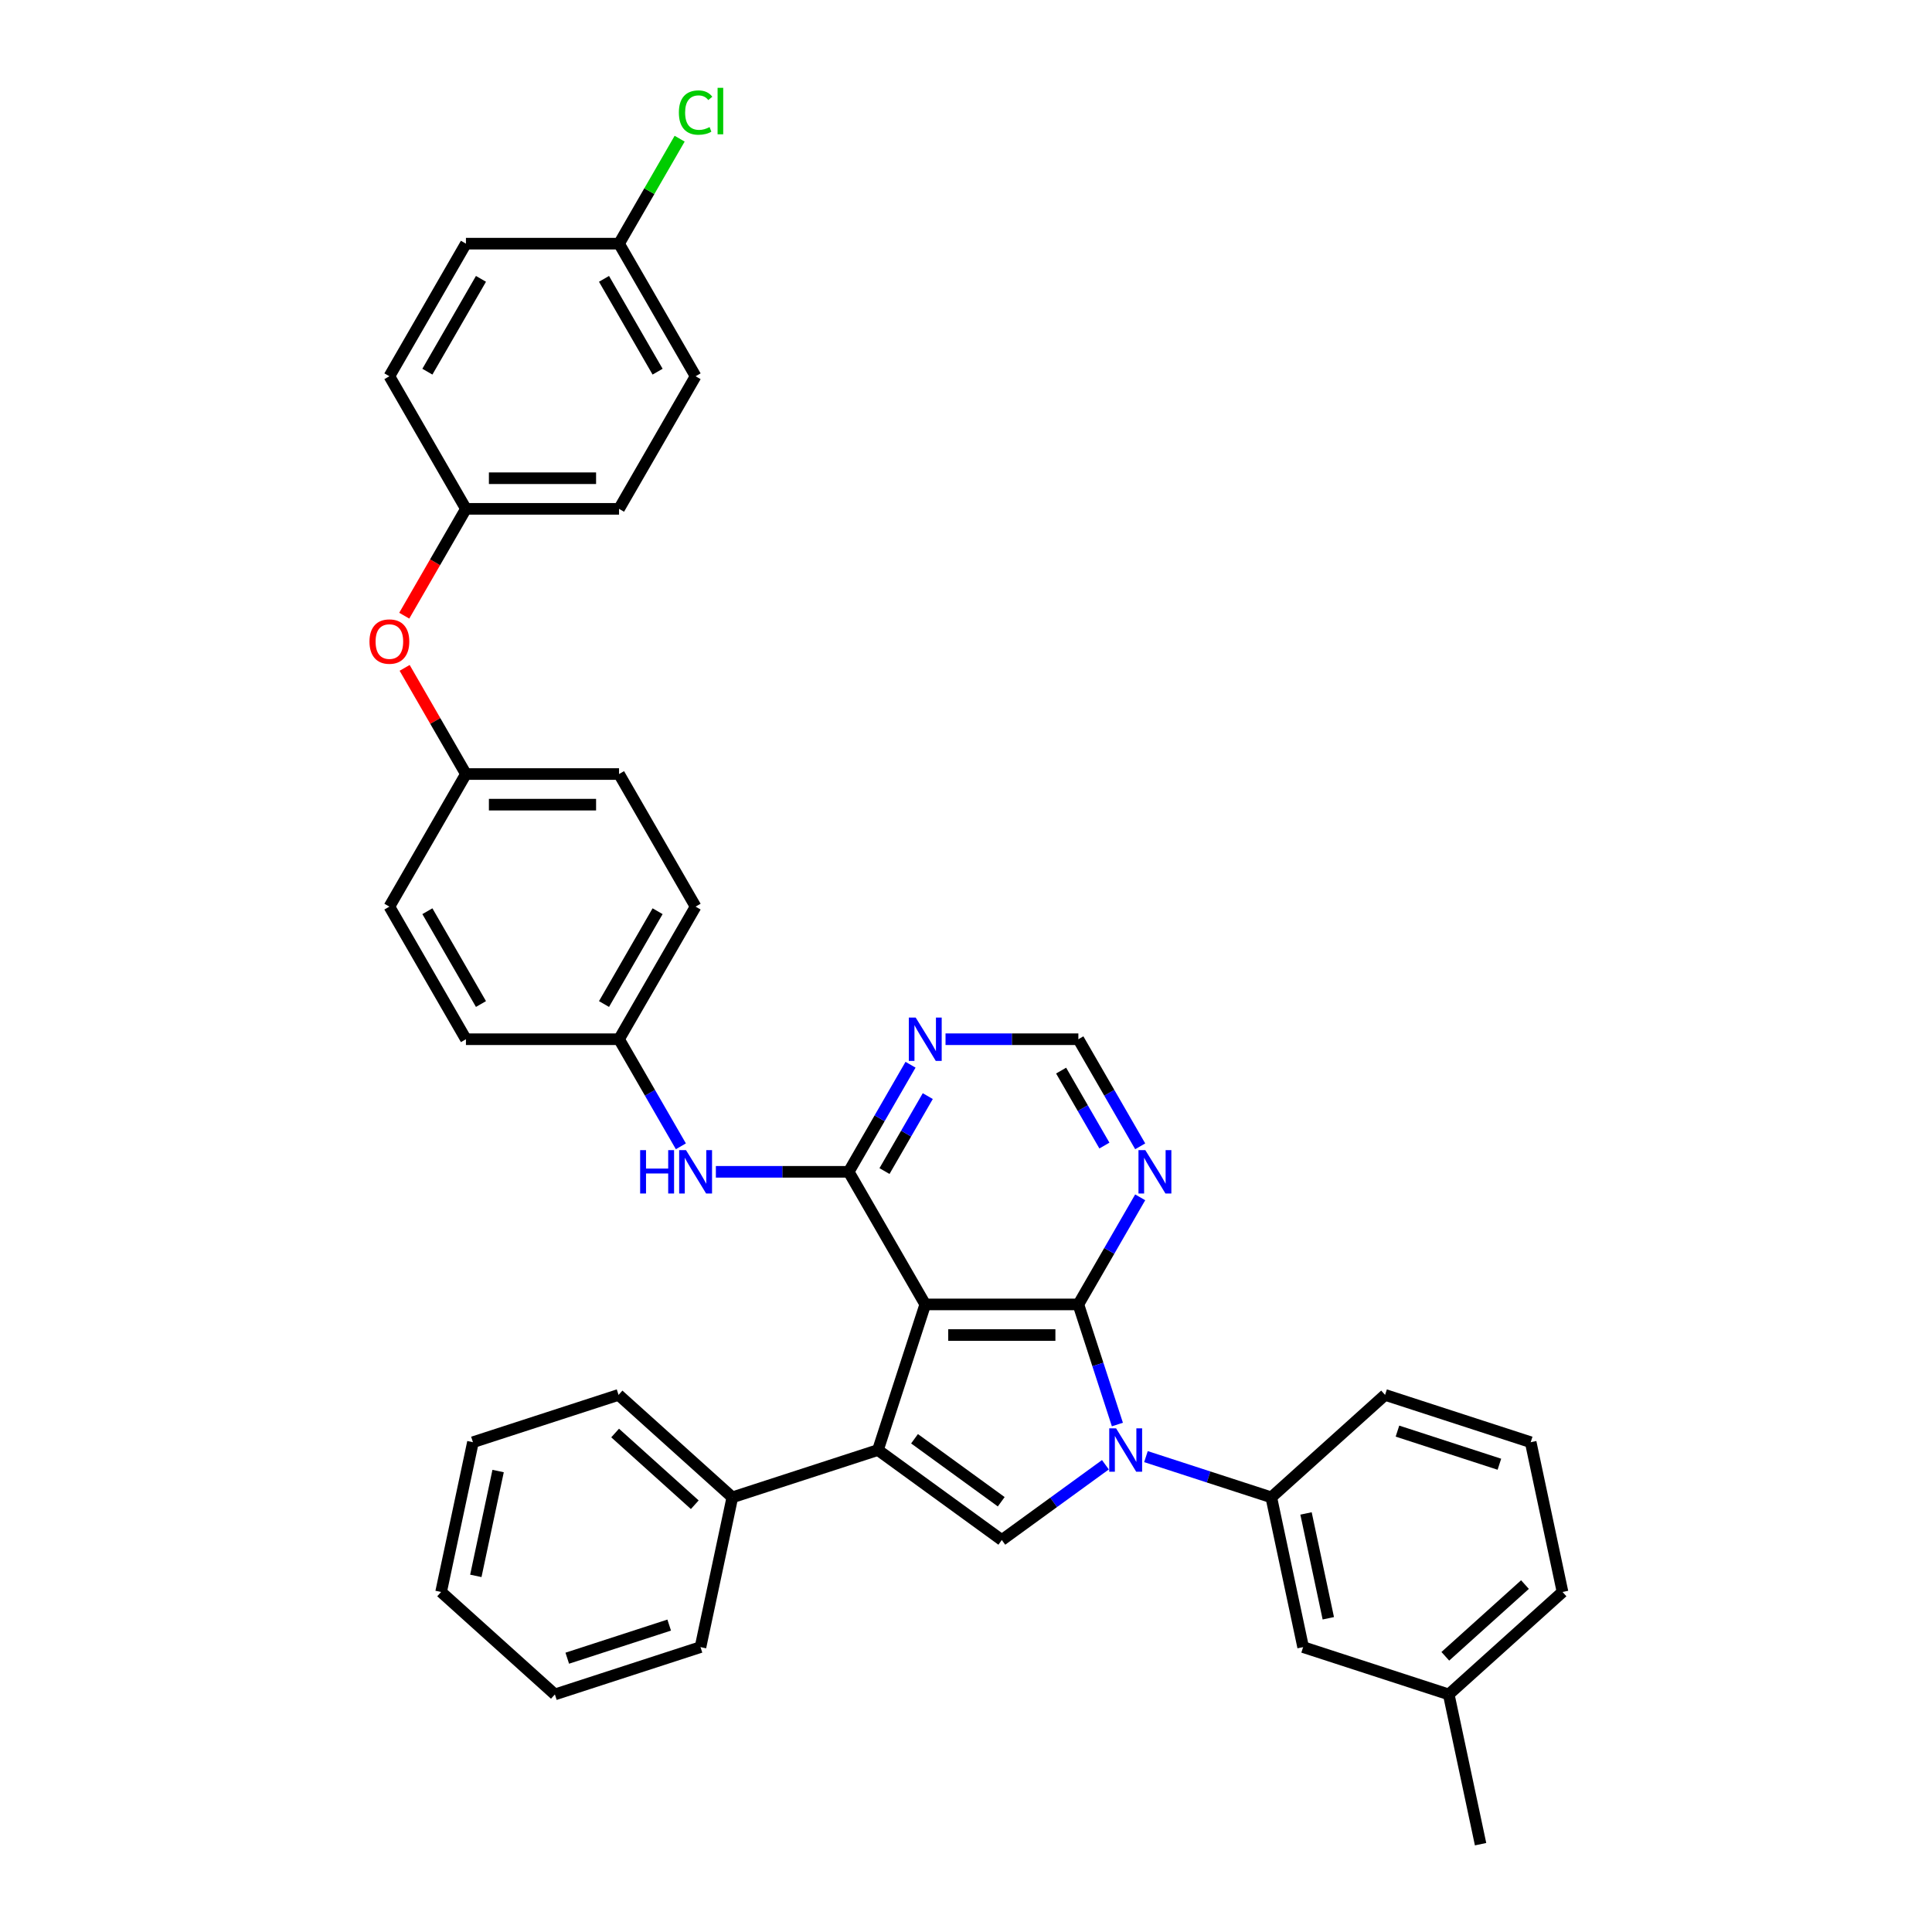<?xml version='1.0' encoding='iso-8859-1'?>
<svg version='1.1' baseProfile='full'
              xmlns='http://www.w3.org/2000/svg'
                      xmlns:rdkit='http://www.rdkit.org/xml'
                      xmlns:xlink='http://www.w3.org/1999/xlink'
                  xml:space='preserve'
width='1000px' height='1000px' viewBox='0 0 1000 1000'>
<!-- END OF HEADER -->
<rect style='opacity:1.0;fill:#FFFFFF;stroke:none' width='1000' height='1000' x='0' y='0'> </rect>
<path class='bond-0' d='M 478.913,675.164 L 558.161,675.164' style='fill:none;fill-rule:evenodd;stroke:#000000;stroke-width:6px;stroke-linecap:butt;stroke-linejoin:miter;stroke-opacity:1' />
<path class='bond-0' d='M 490.8,691.014 L 546.274,691.014' style='fill:none;fill-rule:evenodd;stroke:#000000;stroke-width:6px;stroke-linecap:butt;stroke-linejoin:miter;stroke-opacity:1' />
<path class='bond-2' d='M 478.913,675.164 L 454.423,750.534' style='fill:none;fill-rule:evenodd;stroke:#000000;stroke-width:6px;stroke-linecap:butt;stroke-linejoin:miter;stroke-opacity:1' />
<path class='bond-4' d='M 478.913,675.164 L 439.288,606.533' style='fill:none;fill-rule:evenodd;stroke:#000000;stroke-width:6px;stroke-linecap:butt;stroke-linejoin:miter;stroke-opacity:1' />
<path class='bond-1' d='M 558.161,675.164 L 568.261,706.248' style='fill:none;fill-rule:evenodd;stroke:#000000;stroke-width:6px;stroke-linecap:butt;stroke-linejoin:miter;stroke-opacity:1' />
<path class='bond-1' d='M 568.261,706.248 L 578.36,737.331' style='fill:none;fill-rule:evenodd;stroke:#0000FF;stroke-width:6px;stroke-linecap:butt;stroke-linejoin:miter;stroke-opacity:1' />
<path class='bond-5' d='M 558.161,675.164 L 574.162,647.45' style='fill:none;fill-rule:evenodd;stroke:#000000;stroke-width:6px;stroke-linecap:butt;stroke-linejoin:miter;stroke-opacity:1' />
<path class='bond-5' d='M 574.162,647.45 L 590.162,619.736' style='fill:none;fill-rule:evenodd;stroke:#0000FF;stroke-width:6px;stroke-linecap:butt;stroke-linejoin:miter;stroke-opacity:1' />
<path class='bond-6' d='M 593.142,753.943 L 625.581,764.483' style='fill:none;fill-rule:evenodd;stroke:#0000FF;stroke-width:6px;stroke-linecap:butt;stroke-linejoin:miter;stroke-opacity:1' />
<path class='bond-6' d='M 625.581,764.483 L 658.02,775.023' style='fill:none;fill-rule:evenodd;stroke:#000000;stroke-width:6px;stroke-linecap:butt;stroke-linejoin:miter;stroke-opacity:1' />
<path class='bond-36' d='M 572.158,758.157 L 545.347,777.636' style='fill:none;fill-rule:evenodd;stroke:#0000FF;stroke-width:6px;stroke-linecap:butt;stroke-linejoin:miter;stroke-opacity:1' />
<path class='bond-36' d='M 545.347,777.636 L 518.537,797.115' style='fill:none;fill-rule:evenodd;stroke:#000000;stroke-width:6px;stroke-linecap:butt;stroke-linejoin:miter;stroke-opacity:1' />
<path class='bond-3' d='M 454.423,750.534 L 518.537,797.115' style='fill:none;fill-rule:evenodd;stroke:#000000;stroke-width:6px;stroke-linecap:butt;stroke-linejoin:miter;stroke-opacity:1' />
<path class='bond-3' d='M 473.357,744.699 L 518.236,777.305' style='fill:none;fill-rule:evenodd;stroke:#000000;stroke-width:6px;stroke-linecap:butt;stroke-linejoin:miter;stroke-opacity:1' />
<path class='bond-10' d='M 454.423,750.534 L 379.054,775.023' style='fill:none;fill-rule:evenodd;stroke:#000000;stroke-width:6px;stroke-linecap:butt;stroke-linejoin:miter;stroke-opacity:1' />
<path class='bond-7' d='M 439.288,606.533 L 455.289,578.819' style='fill:none;fill-rule:evenodd;stroke:#000000;stroke-width:6px;stroke-linecap:butt;stroke-linejoin:miter;stroke-opacity:1' />
<path class='bond-7' d='M 455.289,578.819 L 471.29,551.105' style='fill:none;fill-rule:evenodd;stroke:#0000FF;stroke-width:6px;stroke-linecap:butt;stroke-linejoin:miter;stroke-opacity:1' />
<path class='bond-7' d='M 457.815,606.144 L 469.015,586.744' style='fill:none;fill-rule:evenodd;stroke:#000000;stroke-width:6px;stroke-linecap:butt;stroke-linejoin:miter;stroke-opacity:1' />
<path class='bond-7' d='M 469.015,586.744 L 480.216,567.344' style='fill:none;fill-rule:evenodd;stroke:#0000FF;stroke-width:6px;stroke-linecap:butt;stroke-linejoin:miter;stroke-opacity:1' />
<path class='bond-8' d='M 439.288,606.533 L 404.91,606.533' style='fill:none;fill-rule:evenodd;stroke:#000000;stroke-width:6px;stroke-linecap:butt;stroke-linejoin:miter;stroke-opacity:1' />
<path class='bond-8' d='M 404.91,606.533 L 370.532,606.533' style='fill:none;fill-rule:evenodd;stroke:#0000FF;stroke-width:6px;stroke-linecap:butt;stroke-linejoin:miter;stroke-opacity:1' />
<path class='bond-37' d='M 590.162,593.33 L 574.162,565.616' style='fill:none;fill-rule:evenodd;stroke:#0000FF;stroke-width:6px;stroke-linecap:butt;stroke-linejoin:miter;stroke-opacity:1' />
<path class='bond-37' d='M 574.162,565.616 L 558.161,537.902' style='fill:none;fill-rule:evenodd;stroke:#000000;stroke-width:6px;stroke-linecap:butt;stroke-linejoin:miter;stroke-opacity:1' />
<path class='bond-37' d='M 571.636,592.941 L 560.435,573.541' style='fill:none;fill-rule:evenodd;stroke:#0000FF;stroke-width:6px;stroke-linecap:butt;stroke-linejoin:miter;stroke-opacity:1' />
<path class='bond-37' d='M 560.435,573.541 L 549.235,554.141' style='fill:none;fill-rule:evenodd;stroke:#000000;stroke-width:6px;stroke-linecap:butt;stroke-linejoin:miter;stroke-opacity:1' />
<path class='bond-11' d='M 658.02,775.023 L 674.496,852.54' style='fill:none;fill-rule:evenodd;stroke:#000000;stroke-width:6px;stroke-linecap:butt;stroke-linejoin:miter;stroke-opacity:1' />
<path class='bond-11' d='M 675.995,783.355 L 687.528,837.617' style='fill:none;fill-rule:evenodd;stroke:#000000;stroke-width:6px;stroke-linecap:butt;stroke-linejoin:miter;stroke-opacity:1' />
<path class='bond-27' d='M 658.02,775.023 L 716.913,721.996' style='fill:none;fill-rule:evenodd;stroke:#000000;stroke-width:6px;stroke-linecap:butt;stroke-linejoin:miter;stroke-opacity:1' />
<path class='bond-9' d='M 489.405,537.902 L 523.783,537.902' style='fill:none;fill-rule:evenodd;stroke:#0000FF;stroke-width:6px;stroke-linecap:butt;stroke-linejoin:miter;stroke-opacity:1' />
<path class='bond-9' d='M 523.783,537.902 L 558.161,537.902' style='fill:none;fill-rule:evenodd;stroke:#000000;stroke-width:6px;stroke-linecap:butt;stroke-linejoin:miter;stroke-opacity:1' />
<path class='bond-13' d='M 352.417,593.33 L 336.417,565.616' style='fill:none;fill-rule:evenodd;stroke:#0000FF;stroke-width:6px;stroke-linecap:butt;stroke-linejoin:miter;stroke-opacity:1' />
<path class='bond-13' d='M 336.417,565.616 L 320.416,537.902' style='fill:none;fill-rule:evenodd;stroke:#000000;stroke-width:6px;stroke-linecap:butt;stroke-linejoin:miter;stroke-opacity:1' />
<path class='bond-29' d='M 379.054,775.023 L 320.161,721.996' style='fill:none;fill-rule:evenodd;stroke:#000000;stroke-width:6px;stroke-linecap:butt;stroke-linejoin:miter;stroke-opacity:1' />
<path class='bond-29' d='M 359.614,778.848 L 318.389,741.728' style='fill:none;fill-rule:evenodd;stroke:#000000;stroke-width:6px;stroke-linecap:butt;stroke-linejoin:miter;stroke-opacity:1' />
<path class='bond-30' d='M 379.054,775.023 L 362.577,852.54' style='fill:none;fill-rule:evenodd;stroke:#000000;stroke-width:6px;stroke-linecap:butt;stroke-linejoin:miter;stroke-opacity:1' />
<path class='bond-17' d='M 674.496,852.54 L 749.866,877.029' style='fill:none;fill-rule:evenodd;stroke:#000000;stroke-width:6px;stroke-linecap:butt;stroke-linejoin:miter;stroke-opacity:1' />
<path class='bond-12' d='M 209.44,345.687 L 225.304,373.164' style='fill:none;fill-rule:evenodd;stroke:#FF0000;stroke-width:6px;stroke-linecap:butt;stroke-linejoin:miter;stroke-opacity:1' />
<path class='bond-12' d='M 225.304,373.164 L 241.167,400.64' style='fill:none;fill-rule:evenodd;stroke:#000000;stroke-width:6px;stroke-linecap:butt;stroke-linejoin:miter;stroke-opacity:1' />
<path class='bond-15' d='M 209.239,318.679 L 225.203,291.029' style='fill:none;fill-rule:evenodd;stroke:#FF0000;stroke-width:6px;stroke-linecap:butt;stroke-linejoin:miter;stroke-opacity:1' />
<path class='bond-15' d='M 225.203,291.029 L 241.167,263.378' style='fill:none;fill-rule:evenodd;stroke:#000000;stroke-width:6px;stroke-linecap:butt;stroke-linejoin:miter;stroke-opacity:1' />
<path class='bond-19' d='M 320.416,537.902 L 360.04,469.271' style='fill:none;fill-rule:evenodd;stroke:#000000;stroke-width:6px;stroke-linecap:butt;stroke-linejoin:miter;stroke-opacity:1' />
<path class='bond-19' d='M 312.633,519.683 L 340.37,471.641' style='fill:none;fill-rule:evenodd;stroke:#000000;stroke-width:6px;stroke-linecap:butt;stroke-linejoin:miter;stroke-opacity:1' />
<path class='bond-20' d='M 320.416,537.902 L 241.167,537.902' style='fill:none;fill-rule:evenodd;stroke:#000000;stroke-width:6px;stroke-linecap:butt;stroke-linejoin:miter;stroke-opacity:1' />
<path class='bond-14' d='M 241.167,400.64 L 201.543,469.271' style='fill:none;fill-rule:evenodd;stroke:#000000;stroke-width:6px;stroke-linecap:butt;stroke-linejoin:miter;stroke-opacity:1' />
<path class='bond-38' d='M 241.167,400.64 L 320.416,400.64' style='fill:none;fill-rule:evenodd;stroke:#000000;stroke-width:6px;stroke-linecap:butt;stroke-linejoin:miter;stroke-opacity:1' />
<path class='bond-38' d='M 253.055,416.49 L 308.529,416.49' style='fill:none;fill-rule:evenodd;stroke:#000000;stroke-width:6px;stroke-linecap:butt;stroke-linejoin:miter;stroke-opacity:1' />
<path class='bond-21' d='M 241.167,263.378 L 201.543,194.747' style='fill:none;fill-rule:evenodd;stroke:#000000;stroke-width:6px;stroke-linecap:butt;stroke-linejoin:miter;stroke-opacity:1' />
<path class='bond-23' d='M 241.167,263.378 L 320.416,263.378' style='fill:none;fill-rule:evenodd;stroke:#000000;stroke-width:6px;stroke-linecap:butt;stroke-linejoin:miter;stroke-opacity:1' />
<path class='bond-23' d='M 253.055,247.528 L 308.529,247.528' style='fill:none;fill-rule:evenodd;stroke:#000000;stroke-width:6px;stroke-linecap:butt;stroke-linejoin:miter;stroke-opacity:1' />
<path class='bond-16' d='M 320.416,126.116 L 360.04,194.747' style='fill:none;fill-rule:evenodd;stroke:#000000;stroke-width:6px;stroke-linecap:butt;stroke-linejoin:miter;stroke-opacity:1' />
<path class='bond-16' d='M 312.633,144.335 L 340.37,192.377' style='fill:none;fill-rule:evenodd;stroke:#000000;stroke-width:6px;stroke-linecap:butt;stroke-linejoin:miter;stroke-opacity:1' />
<path class='bond-18' d='M 320.416,126.116 L 336.101,98.948' style='fill:none;fill-rule:evenodd;stroke:#000000;stroke-width:6px;stroke-linecap:butt;stroke-linejoin:miter;stroke-opacity:1' />
<path class='bond-18' d='M 336.101,98.948 L 351.786,71.781' style='fill:none;fill-rule:evenodd;stroke:#00CC00;stroke-width:6px;stroke-linecap:butt;stroke-linejoin:miter;stroke-opacity:1' />
<path class='bond-41' d='M 320.416,126.116 L 241.167,126.116' style='fill:none;fill-rule:evenodd;stroke:#000000;stroke-width:6px;stroke-linecap:butt;stroke-linejoin:miter;stroke-opacity:1' />
<path class='bond-32' d='M 749.866,877.029 L 766.343,954.545' style='fill:none;fill-rule:evenodd;stroke:#000000;stroke-width:6px;stroke-linecap:butt;stroke-linejoin:miter;stroke-opacity:1' />
<path class='bond-40' d='M 749.866,877.029 L 808.759,824.001' style='fill:none;fill-rule:evenodd;stroke:#000000;stroke-width:6px;stroke-linecap:butt;stroke-linejoin:miter;stroke-opacity:1' />
<path class='bond-40' d='M 748.094,857.296 L 789.32,820.177' style='fill:none;fill-rule:evenodd;stroke:#000000;stroke-width:6px;stroke-linecap:butt;stroke-linejoin:miter;stroke-opacity:1' />
<path class='bond-22' d='M 360.04,469.271 L 320.416,400.64' style='fill:none;fill-rule:evenodd;stroke:#000000;stroke-width:6px;stroke-linecap:butt;stroke-linejoin:miter;stroke-opacity:1' />
<path class='bond-24' d='M 241.167,537.902 L 201.543,469.271' style='fill:none;fill-rule:evenodd;stroke:#000000;stroke-width:6px;stroke-linecap:butt;stroke-linejoin:miter;stroke-opacity:1' />
<path class='bond-24' d='M 248.95,519.683 L 221.213,471.641' style='fill:none;fill-rule:evenodd;stroke:#000000;stroke-width:6px;stroke-linecap:butt;stroke-linejoin:miter;stroke-opacity:1' />
<path class='bond-25' d='M 201.543,194.747 L 241.167,126.116' style='fill:none;fill-rule:evenodd;stroke:#000000;stroke-width:6px;stroke-linecap:butt;stroke-linejoin:miter;stroke-opacity:1' />
<path class='bond-25' d='M 221.213,192.377 L 248.95,144.335' style='fill:none;fill-rule:evenodd;stroke:#000000;stroke-width:6px;stroke-linecap:butt;stroke-linejoin:miter;stroke-opacity:1' />
<path class='bond-26' d='M 320.416,263.378 L 360.04,194.747' style='fill:none;fill-rule:evenodd;stroke:#000000;stroke-width:6px;stroke-linecap:butt;stroke-linejoin:miter;stroke-opacity:1' />
<path class='bond-28' d='M 716.913,721.996 L 792.282,746.485' style='fill:none;fill-rule:evenodd;stroke:#000000;stroke-width:6px;stroke-linecap:butt;stroke-linejoin:miter;stroke-opacity:1' />
<path class='bond-28' d='M 723.32,740.743 L 776.079,757.885' style='fill:none;fill-rule:evenodd;stroke:#000000;stroke-width:6px;stroke-linecap:butt;stroke-linejoin:miter;stroke-opacity:1' />
<path class='bond-31' d='M 792.282,746.485 L 808.759,824.001' style='fill:none;fill-rule:evenodd;stroke:#000000;stroke-width:6px;stroke-linecap:butt;stroke-linejoin:miter;stroke-opacity:1' />
<path class='bond-34' d='M 320.161,721.996 L 244.791,746.485' style='fill:none;fill-rule:evenodd;stroke:#000000;stroke-width:6px;stroke-linecap:butt;stroke-linejoin:miter;stroke-opacity:1' />
<path class='bond-33' d='M 362.577,852.54 L 287.207,877.029' style='fill:none;fill-rule:evenodd;stroke:#000000;stroke-width:6px;stroke-linecap:butt;stroke-linejoin:miter;stroke-opacity:1' />
<path class='bond-33' d='M 346.374,841.139 L 293.615,858.282' style='fill:none;fill-rule:evenodd;stroke:#000000;stroke-width:6px;stroke-linecap:butt;stroke-linejoin:miter;stroke-opacity:1' />
<path class='bond-35' d='M 287.207,877.029 L 228.314,824.001' style='fill:none;fill-rule:evenodd;stroke:#000000;stroke-width:6px;stroke-linecap:butt;stroke-linejoin:miter;stroke-opacity:1' />
<path class='bond-39' d='M 244.791,746.485 L 228.314,824.001' style='fill:none;fill-rule:evenodd;stroke:#000000;stroke-width:6px;stroke-linecap:butt;stroke-linejoin:miter;stroke-opacity:1' />
<path class='bond-39' d='M 257.823,761.408 L 246.289,815.669' style='fill:none;fill-rule:evenodd;stroke:#000000;stroke-width:6px;stroke-linecap:butt;stroke-linejoin:miter;stroke-opacity:1' />
<path  class='atom-2' d='M 577.689 739.312
L 585.043 751.2
Q 585.772 752.373, 586.945 754.496
Q 588.118 756.62, 588.182 756.747
L 588.182 739.312
L 591.161 739.312
L 591.161 761.756
L 588.086 761.756
L 580.193 748.759
Q 579.274 747.237, 578.291 745.494
Q 577.34 743.75, 577.055 743.212
L 577.055 761.756
L 574.139 761.756
L 574.139 739.312
L 577.689 739.312
' fill='#0000FF'/>
<path  class='atom-6' d='M 592.824 595.312
L 600.178 607.199
Q 600.907 608.372, 602.08 610.496
Q 603.253 612.62, 603.317 612.746
L 603.317 595.312
L 606.296 595.312
L 606.296 617.755
L 603.222 617.755
L 595.328 604.758
Q 594.409 603.237, 593.426 601.493
Q 592.475 599.75, 592.19 599.211
L 592.19 617.755
L 589.274 617.755
L 589.274 595.312
L 592.824 595.312
' fill='#0000FF'/>
<path  class='atom-8' d='M 473.952 526.681
L 481.306 538.568
Q 482.035 539.741, 483.208 541.865
Q 484.381 543.988, 484.444 544.115
L 484.444 526.681
L 487.424 526.681
L 487.424 549.124
L 484.349 549.124
L 476.456 536.127
Q 475.537 534.605, 474.554 532.862
Q 473.603 531.119, 473.318 530.58
L 473.318 549.124
L 470.401 549.124
L 470.401 526.681
L 473.952 526.681
' fill='#0000FF'/>
<path  class='atom-9' d='M 331.336 595.312
L 334.379 595.312
L 334.379 604.853
L 345.855 604.853
L 345.855 595.312
L 348.898 595.312
L 348.898 617.755
L 345.855 617.755
L 345.855 607.389
L 334.379 607.389
L 334.379 617.755
L 331.336 617.755
L 331.336 595.312
' fill='#0000FF'/>
<path  class='atom-9' d='M 355.079 595.312
L 362.433 607.199
Q 363.162 608.372, 364.335 610.496
Q 365.508 612.62, 365.572 612.746
L 365.572 595.312
L 368.551 595.312
L 368.551 617.755
L 365.476 617.755
L 357.583 604.758
Q 356.664 603.237, 355.681 601.493
Q 354.73 599.75, 354.445 599.211
L 354.445 617.755
L 351.529 617.755
L 351.529 595.312
L 355.079 595.312
' fill='#0000FF'/>
<path  class='atom-13' d='M 191.241 332.072
Q 191.241 326.683, 193.904 323.672
Q 196.566 320.66, 201.543 320.66
Q 206.52 320.66, 209.183 323.672
Q 211.846 326.683, 211.846 332.072
Q 211.846 337.525, 209.151 340.631
Q 206.457 343.706, 201.543 343.706
Q 196.598 343.706, 193.904 340.631
Q 191.241 337.556, 191.241 332.072
M 201.543 341.17
Q 204.967 341.17, 206.805 338.888
Q 208.676 336.574, 208.676 332.072
Q 208.676 327.666, 206.805 325.447
Q 204.967 323.196, 201.543 323.196
Q 198.12 323.196, 196.249 325.415
Q 194.411 327.634, 194.411 332.072
Q 194.411 336.605, 196.249 338.888
Q 198.12 341.17, 201.543 341.17
' fill='#FF0000'/>
<path  class='atom-19' d='M 351.386 58.261
Q 351.386 52.682, 353.985 49.766
Q 356.616 46.818, 361.593 46.818
Q 366.221 46.818, 368.694 50.083
L 366.602 51.794
Q 364.795 49.417, 361.593 49.417
Q 358.201 49.417, 356.395 51.699
Q 354.619 53.95, 354.619 58.261
Q 354.619 62.699, 356.458 64.981
Q 358.328 67.264, 361.942 67.264
Q 364.414 67.264, 367.299 65.774
L 368.187 68.151
Q 367.014 68.912, 365.239 69.356
Q 363.464 69.8, 361.498 69.8
Q 356.616 69.8, 353.985 66.82
Q 351.386 63.84, 351.386 58.261
' fill='#00CC00'/>
<path  class='atom-19' d='M 371.42 45.455
L 374.336 45.455
L 374.336 69.514
L 371.42 69.514
L 371.42 45.455
' fill='#00CC00'/>
</svg>
